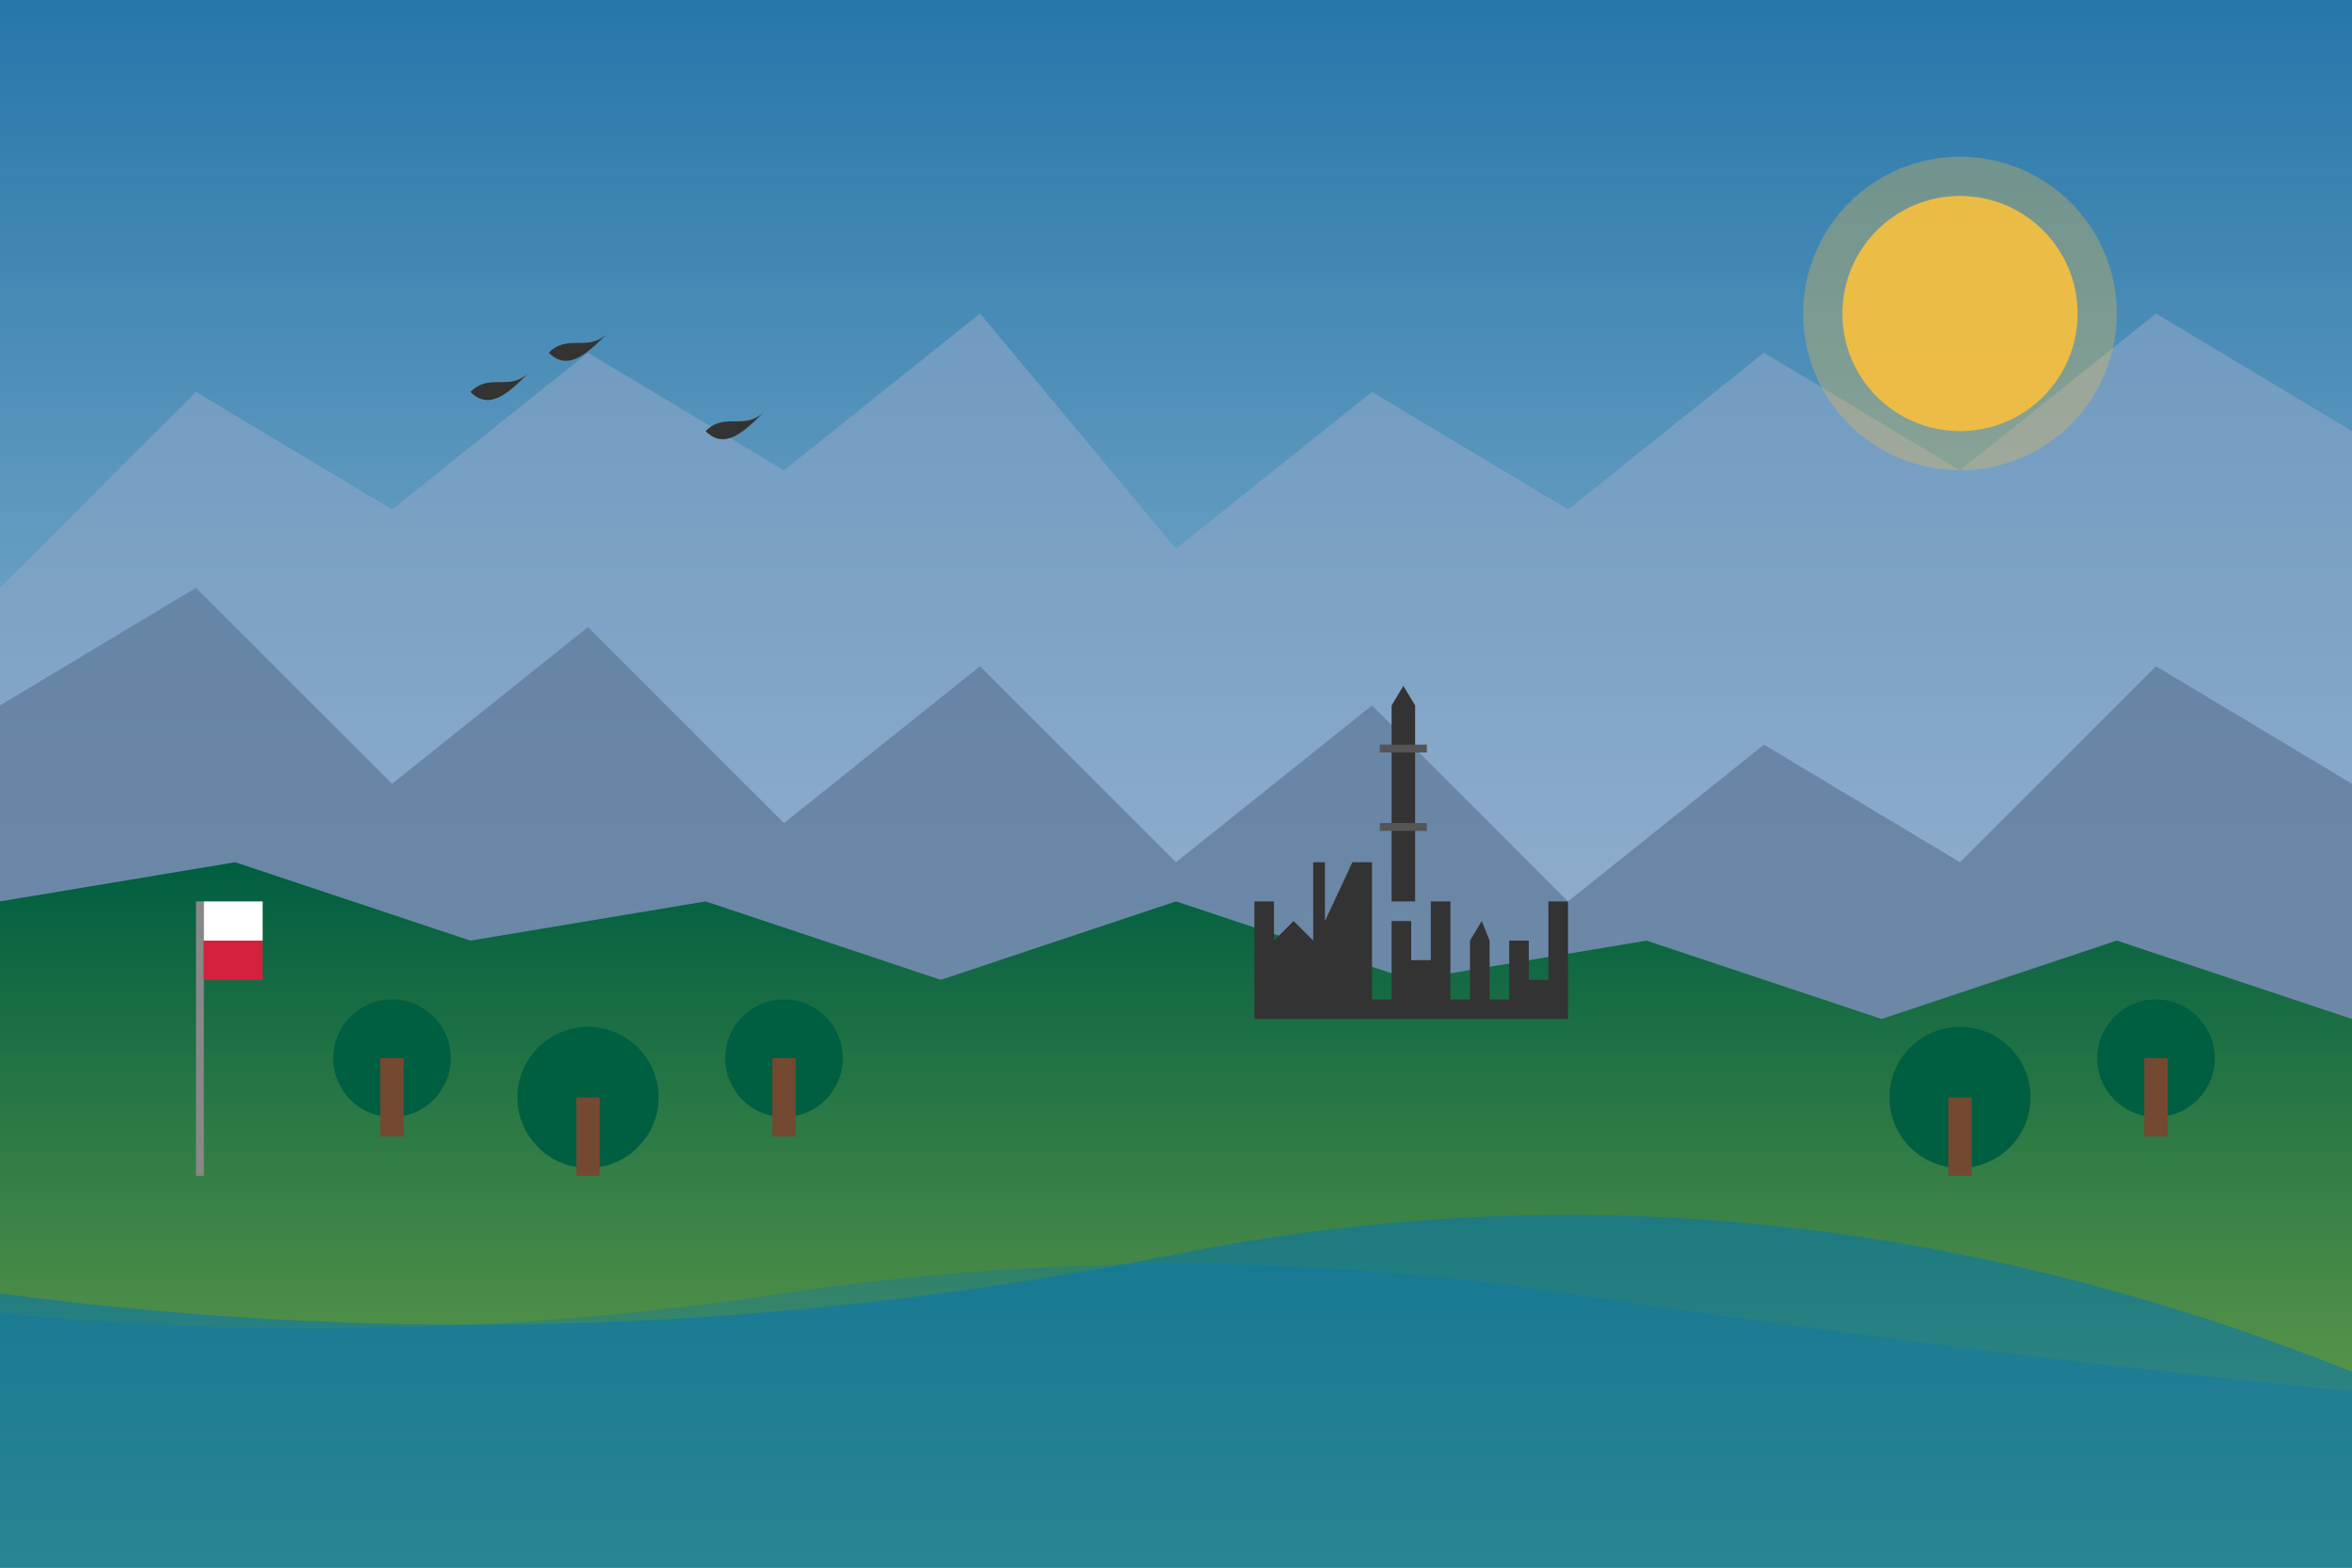 <svg xmlns="http://www.w3.org/2000/svg" width="600" height="400" viewBox="0 0 600 400">
  <rect x="0" y="0" width="600" height="400" fill="#808080" stroke="none"/>
  <defs>
    <linearGradient id="skyGradient" x1="0%" y1="0%" x2="0%" y2="100%">
      <stop offset="0%" style="stop-color:#0072bb;stop-opacity:0.7" />
      <stop offset="100%" style="stop-color:#ffffff;stop-opacity:0.9" />
    </linearGradient>
    <linearGradient id="fieldGradient" x1="0%" y1="0%" x2="0%" y2="100%">
      <stop offset="0%" style="stop-color:#005e41;stop-opacity:1" />
      <stop offset="100%" style="stop-color:#76a74c;stop-opacity:1" />
    </linearGradient>
  </defs>
  
  <!-- Sky background -->
  <rect width="600" height="400" fill="url(#skyGradient)" />
  
  <!-- Far Mountains -->
  <path d="M0,150 L50,100 L100,130 L150,90 L200,120 L250,80 L300,140 L350,100 L400,130 L450,90 L500,120 L550,80 L600,110 L600,400 L0,400 Z" fill="#8da6c8" opacity="0.6" />
  
  <!-- Mid Mountains -->
  <path d="M0,180 L50,150 L100,200 L150,160 L200,210 L250,170 L300,220 L350,180 L400,230 L450,190 L500,220 L550,170 L600,200 L600,400 L0,400 Z" fill="#5d7897" opacity="0.7" />
  
  <!-- Fields and hills -->
  <path d="M0,230 L60,220 L120,240 L180,230 L240,250 L300,230 L360,250 L420,240 L480,260 L540,240 L600,260 L600,400 L0,400 Z" fill="url(#fieldGradient)" />
  
  <!-- Warsaw Skyline Silhouette -->
  <path d="M320,260 L320,230 L325,230 L325,240 L330,235 L335,240 L335,220 L338,220 L338,235 L345,220 L350,220 L350,255 L355,255 L355,235 L360,235 L360,245 L365,245 L365,230 L370,230 L370,255 L375,255 L375,240 L378,235 L380,240 L380,255 L385,255 L385,240 L390,240 L390,250 L395,250 L395,230 L400,230 L400,260 Z" fill="#333333" />
  
  <!-- Palace of Culture and Science -->
  <path d="M355,230 L355,180 L358,175 L361,180 L361,230 Z" fill="#333333" />
  <path d="M352,190 L364,190 L364,192 L352,192 Z" fill="#555555" />
  <path d="M352,210 L364,210 L364,212 L352,212 Z" fill="#555555" />
  
  <!-- Trees -->
  <circle cx="100" cy="270" r="15" fill="#005e41" />
  <rect x="97" y="270" width="6" height="20" fill="#734931" />
  
  <circle cx="150" cy="280" r="18" fill="#005e41" />
  <rect x="147" y="280" width="6" height="20" fill="#734931" />
  
  <circle cx="200" cy="270" r="15" fill="#005e41" />
  <rect x="197" y="270" width="6" height="20" fill="#734931" />
  
  <circle cx="500" cy="280" r="18" fill="#005e41" />
  <rect x="497" y="280" width="6" height="20" fill="#734931" />
  
  <circle cx="550" cy="270" r="15" fill="#005e41" />
  <rect x="547" y="270" width="6" height="20" fill="#734931" />
  
  <!-- Sun -->
  <circle cx="500" cy="80" r="30" fill="#f7c03e" opacity="0.9" />
  <circle cx="500" cy="80" r="40" fill="#f7c03e" opacity="0.3" />
  
  <!-- Birds -->
  <path d="M120,100 C125,95 130,100 135,95 C130,100 125,105 120,100 Z" fill="#333333" />
  <path d="M140,90 C145,85 150,90 155,85 C150,90 145,95 140,90 Z" fill="#333333" />
  <path d="M180,110 C185,105 190,110 195,105 C190,110 185,115 180,110 Z" fill="#333333" />
  
  <!-- Polish flag on pole -->
  <rect x="50" y="230" width="2" height="70" fill="#888888" />
  <rect x="52" y="230" width="15" height="10" fill="#ffffff" />
  <rect x="52" y="240" width="15" height="10" fill="#d4213d" />
  
  <!-- Wisła River -->
  <path d="M0,330 Q150,350 300,320 Q450,290 600,350 L600,400 L0,400 Z" fill="#0072bb" opacity="0.5" />
  <path d="M0,335 Q100,345 200,330 Q300,315 400,330 Q500,345 600,355 L600,400 L0,400 Z" fill="#0072bb" opacity="0.3" />
</svg>
